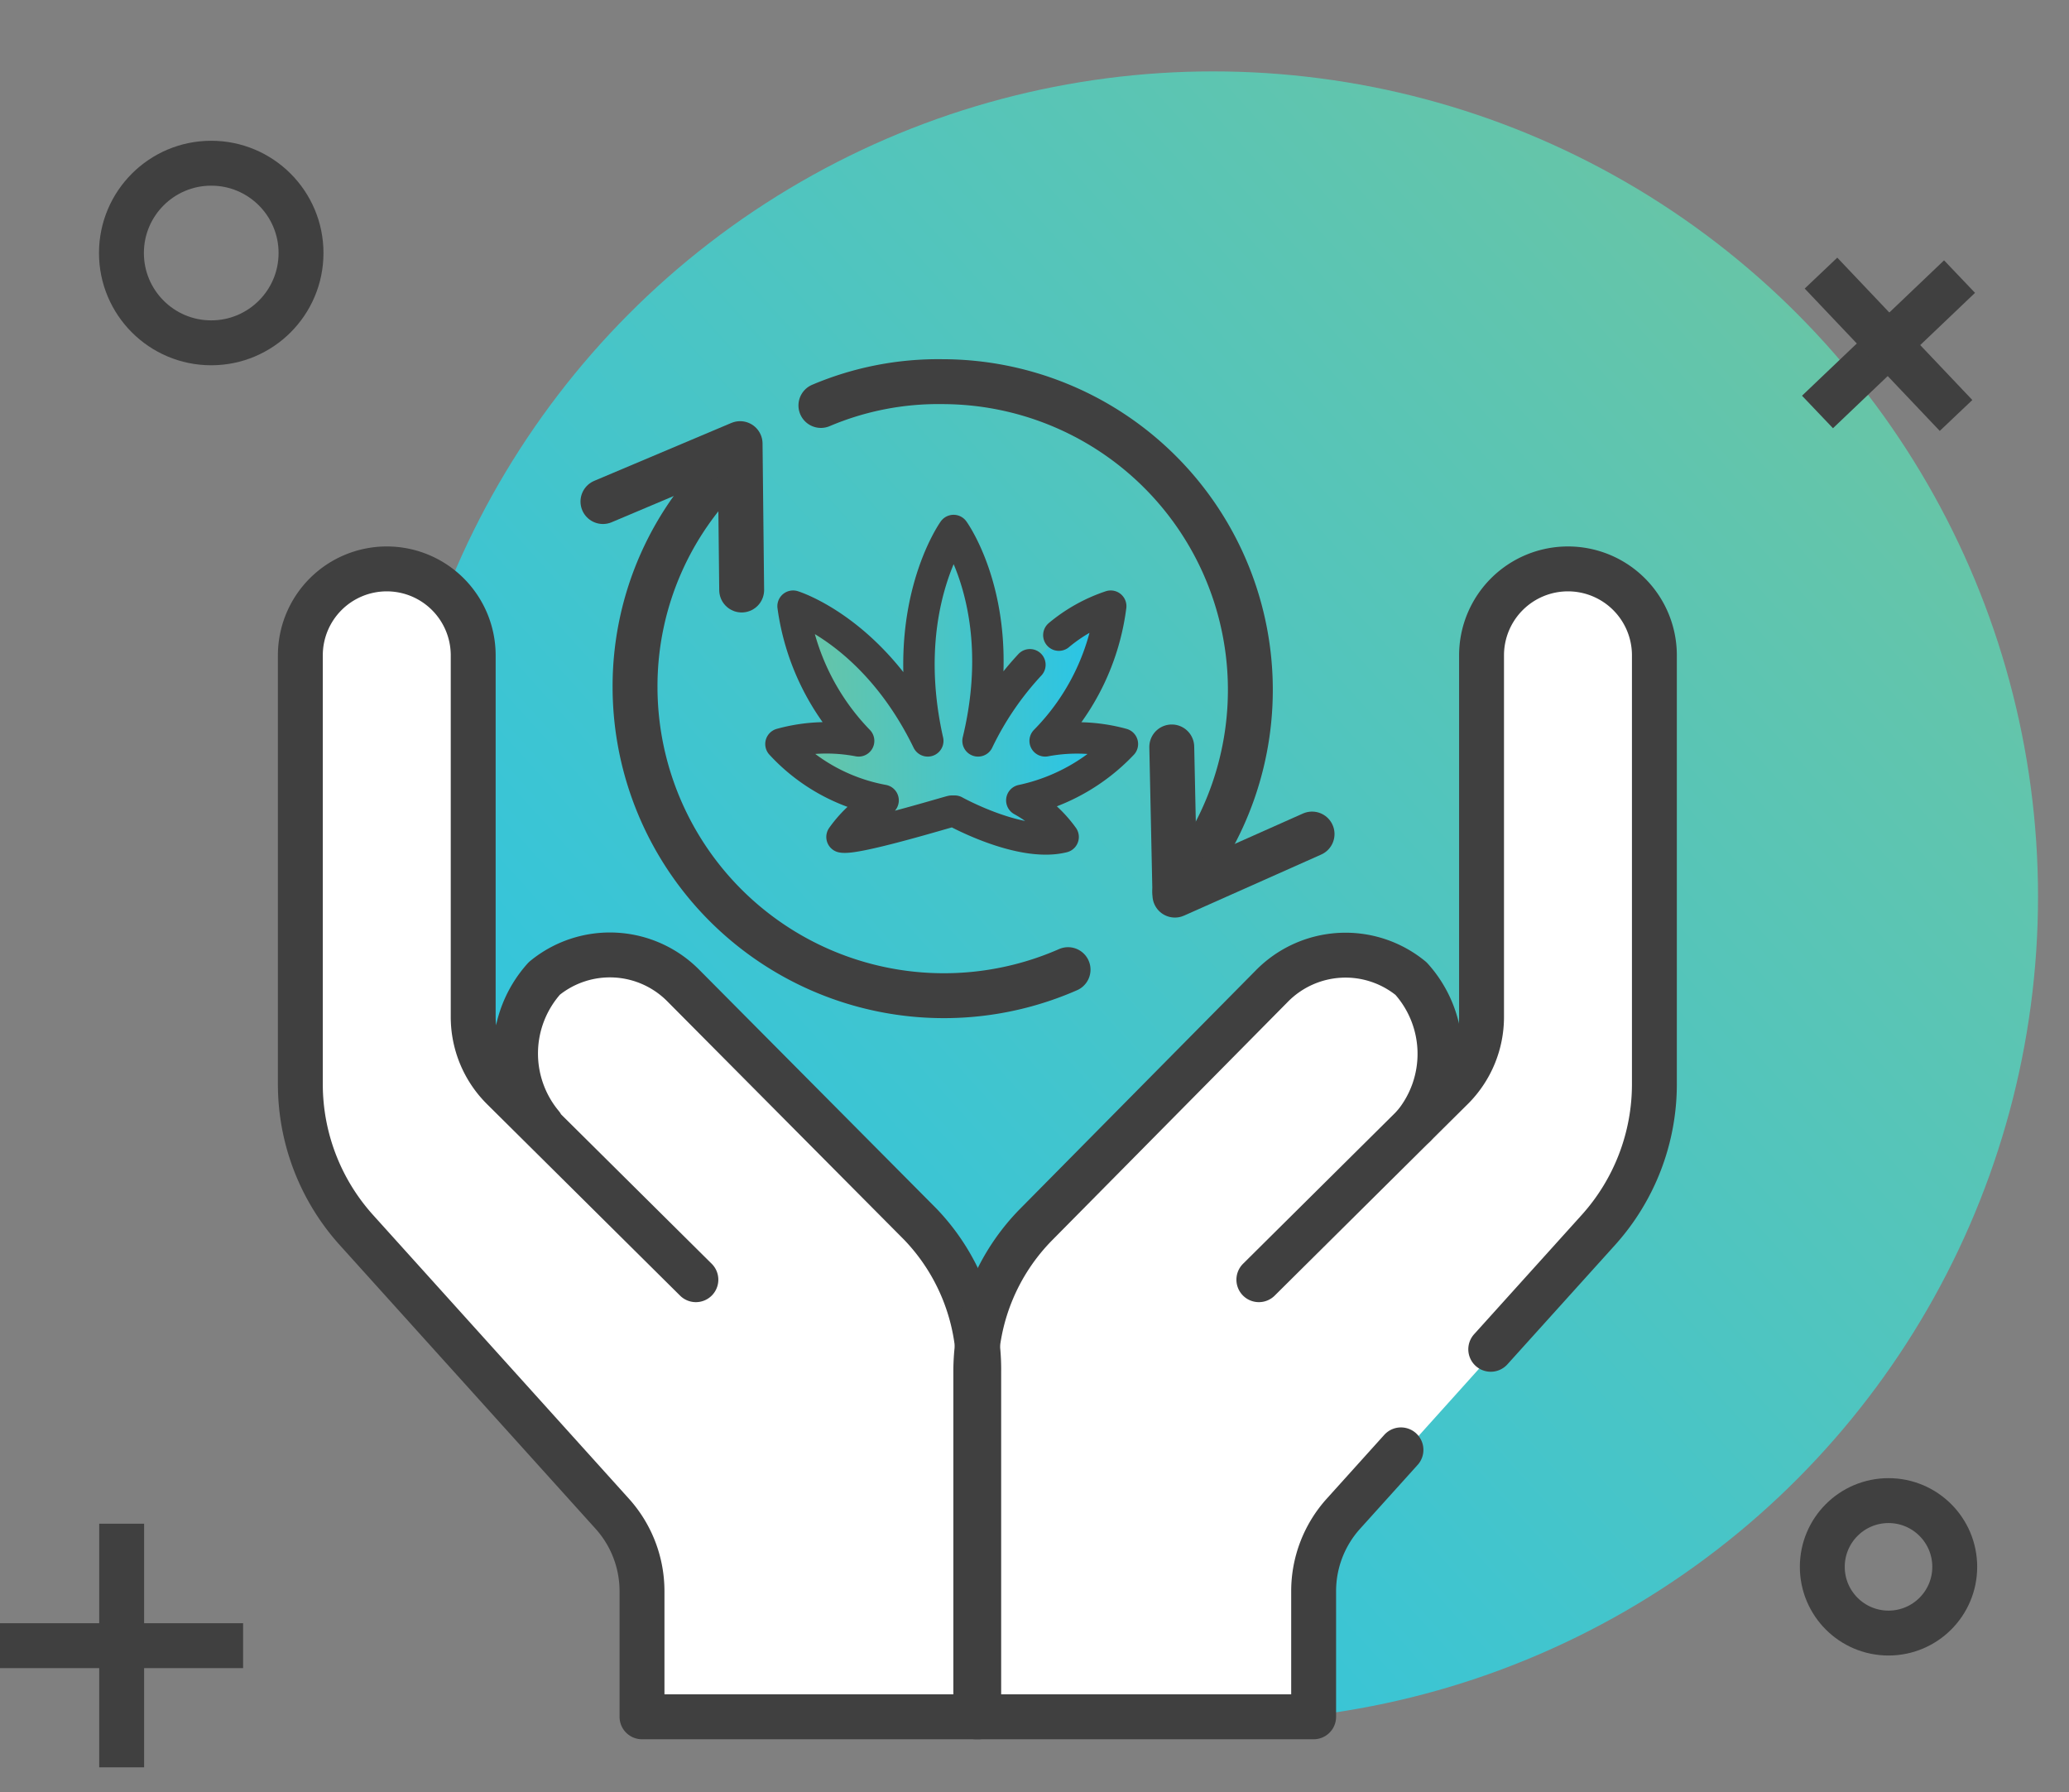 <svg id="Layer_1" data-name="Layer 1" xmlns="http://www.w3.org/2000/svg" xmlns:xlink="http://www.w3.org/1999/xlink" viewBox="0 0 92.17 79.83"><rect x="0" y="0" width="92.17" height="79.83" fill="#808080" stroke="none"/><defs><style>.cls-1{fill:url(#linear-gradient);}.cls-2,.cls-4,.cls-5{fill:none;stroke:#404040;}.cls-2{stroke-linecap:square;stroke-linejoin:bevel;}.cls-2,.cls-5{stroke-width:2px;}.cls-3{fill:url(#linear-gradient-2);}.cls-4,.cls-5{stroke-linecap:round;stroke-linejoin:round;}.cls-4{stroke-width:1.4px;}.cls-6{fill:#fff;}</style><linearGradient id="linear-gradient" x1="85.09" y1="899.7" x2="18.09" y2="960.37" gradientTransform="translate(0 -887.88)" gradientUnits="userSpaceOnUse"><stop offset="0" stop-color="#6bc5a3"/><stop offset="1" stop-color="#24c5ec"/></linearGradient><linearGradient id="linear-gradient-2" x1="35.1" y1="51.48" x2="49.88" y2="51.48" gradientTransform="matrix(1, 0, 0, -1, 0, 82)" xlink:href="#linear-gradient"/></defs><title>OMC-02</title><circle class="cls-1" cx="54.04" cy="39.93" r="36.75"/><circle class="cls-2" cx="9.41" cy="11.27" r="4"/><circle class="cls-2" cx="84.13" cy="69.79" r="2.95"/><line class="cls-2" x1="0.98" y1="73.3" x2="9.83" y2="73.3"/><line class="cls-2" x1="5.42" y1="68.87" x2="5.42" y2="77.72"/><line class="cls-2" x1="81.69" y1="17.66" x2="86.57" y2="13.01"/><line class="cls-2" x1="81.81" y1="12.89" x2="86.45" y2="17.78"/><path class="cls-3" d="M42.42,36.13,38.2,37.22l.68-1.5s-3.26-1.43-3.73-2.17S38.07,33,38.07,33s-2.58-3.12-2.51-5.64c0,0,4.34,2.31,5.23,4.69,0,0,.2-7.06,1.49-8.22,0,0,2.38,4.89,1.63,7.81,0,0,3.53-4,5.5-4.61,0,0-.54,3.53-2.51,5.5a18.37,18.37,0,0,1,2.92.61s-2.17,2.17-3.94,2.38c0,0,1.16.81,1,1.49C46.9,37.08,43,36.94,42.42,36.13Z"/><path class="cls-4" d="M45.88,29.61A13.65,13.65,0,0,0,43.57,33c1.43-5.91-1.09-9.37-1.09-9.37S40,27.09,41.33,33c-2.38-4.89-6-6-6-6a10.69,10.69,0,0,0,2.92,6,7.61,7.61,0,0,0-3.46.14,8.2,8.2,0,0,0,4.55,2.51,5.46,5.46,0,0,0-1.83,1.63c.61.14,4.82-1.15,4.89-1.15h.13s2.93,1.63,4.83,1.15a5.57,5.57,0,0,0-1.84-1.63A8.64,8.64,0,0,0,50,33.14,7.65,7.65,0,0,0,46.56,33a10.42,10.42,0,0,0,2.92-6,7.11,7.11,0,0,0-2.31,1.29"/><path class="cls-5" d="M36.57,18.06A13.39,13.39,0,0,1,42,17,13.73,13.73,0,0,1,52.34,39.73"/><path class="cls-5" d="M47.58,43.19A13.76,13.76,0,0,1,28.29,30.63,13.55,13.55,0,0,1,32.77,20.5"/><polyline class="cls-5" points="26.86 22.34 32.97 19.76 33.04 26.28"/><polyline class="cls-5" points="58.45 37.15 52.34 39.87 52.2 33.27"/><path class="cls-6" d="M31,57,22.4,48.47a4.47,4.47,0,0,1-1.32-3.18V29.19a3.85,3.85,0,0,0-3.85-3.85h0a3.85,3.85,0,0,0-3.85,3.85V48.3a9.7,9.7,0,0,0,2.49,6.48l11.4,12.64a5.15,5.15,0,0,1,1.33,3.45v5.6h15V61.1A9.34,9.34,0,0,0,41,54.53L30.45,43.91a4.6,4.6,0,0,0-6.2-.33h0a5,5,0,0,0-.13,6.54"/><path class="cls-6" d="M56.08,57.3l8.64-8.57A4.47,4.47,0,0,0,66,45.55V29.46a3.85,3.85,0,0,1,3.85-3.85h0a3.85,3.85,0,0,1,3.85,3.85V48.57a9.7,9.7,0,0,1-2.49,6.48L59.84,67.69a5.15,5.15,0,0,0-1.33,3.45v5.6h-15V61.36a9.34,9.34,0,0,1,2.7-6.57L56.66,44.18a4.6,4.6,0,0,1,6.2-.33h0A5,5,0,0,1,63,50.39"/><path class="cls-5" d="M31,57,22.4,48.47a4.47,4.47,0,0,1-1.32-3.18V29.19a3.85,3.85,0,0,0-3.85-3.85h0a3.85,3.85,0,0,0-3.85,3.85V48.3a9.7,9.7,0,0,0,2.49,6.48l11.4,12.64a5.15,5.15,0,0,1,1.33,3.45v5.6h15V61.1A9.34,9.34,0,0,0,41,54.53L30.45,43.91a4.6,4.6,0,0,0-6.2-.33h0a5,5,0,0,0-.13,6.54"/><path class="cls-5" d="M62.41,64.58l-2.56,2.84a5.15,5.15,0,0,0-1.33,3.45v5.6H43.47V61.1a9.34,9.34,0,0,1,2.7-6.57L56.66,43.92a4.6,4.6,0,0,1,6.2-.33h0A5,5,0,0,1,63,50.13"/><path class="cls-5" d="M56.08,57l8.64-8.57A4.47,4.47,0,0,0,66,45.29V29.19a3.85,3.85,0,0,1,3.85-3.85h0a3.85,3.85,0,0,1,3.85,3.85V48.3a9.7,9.7,0,0,1-2.49,6.48l-4.8,5.32"/></svg>